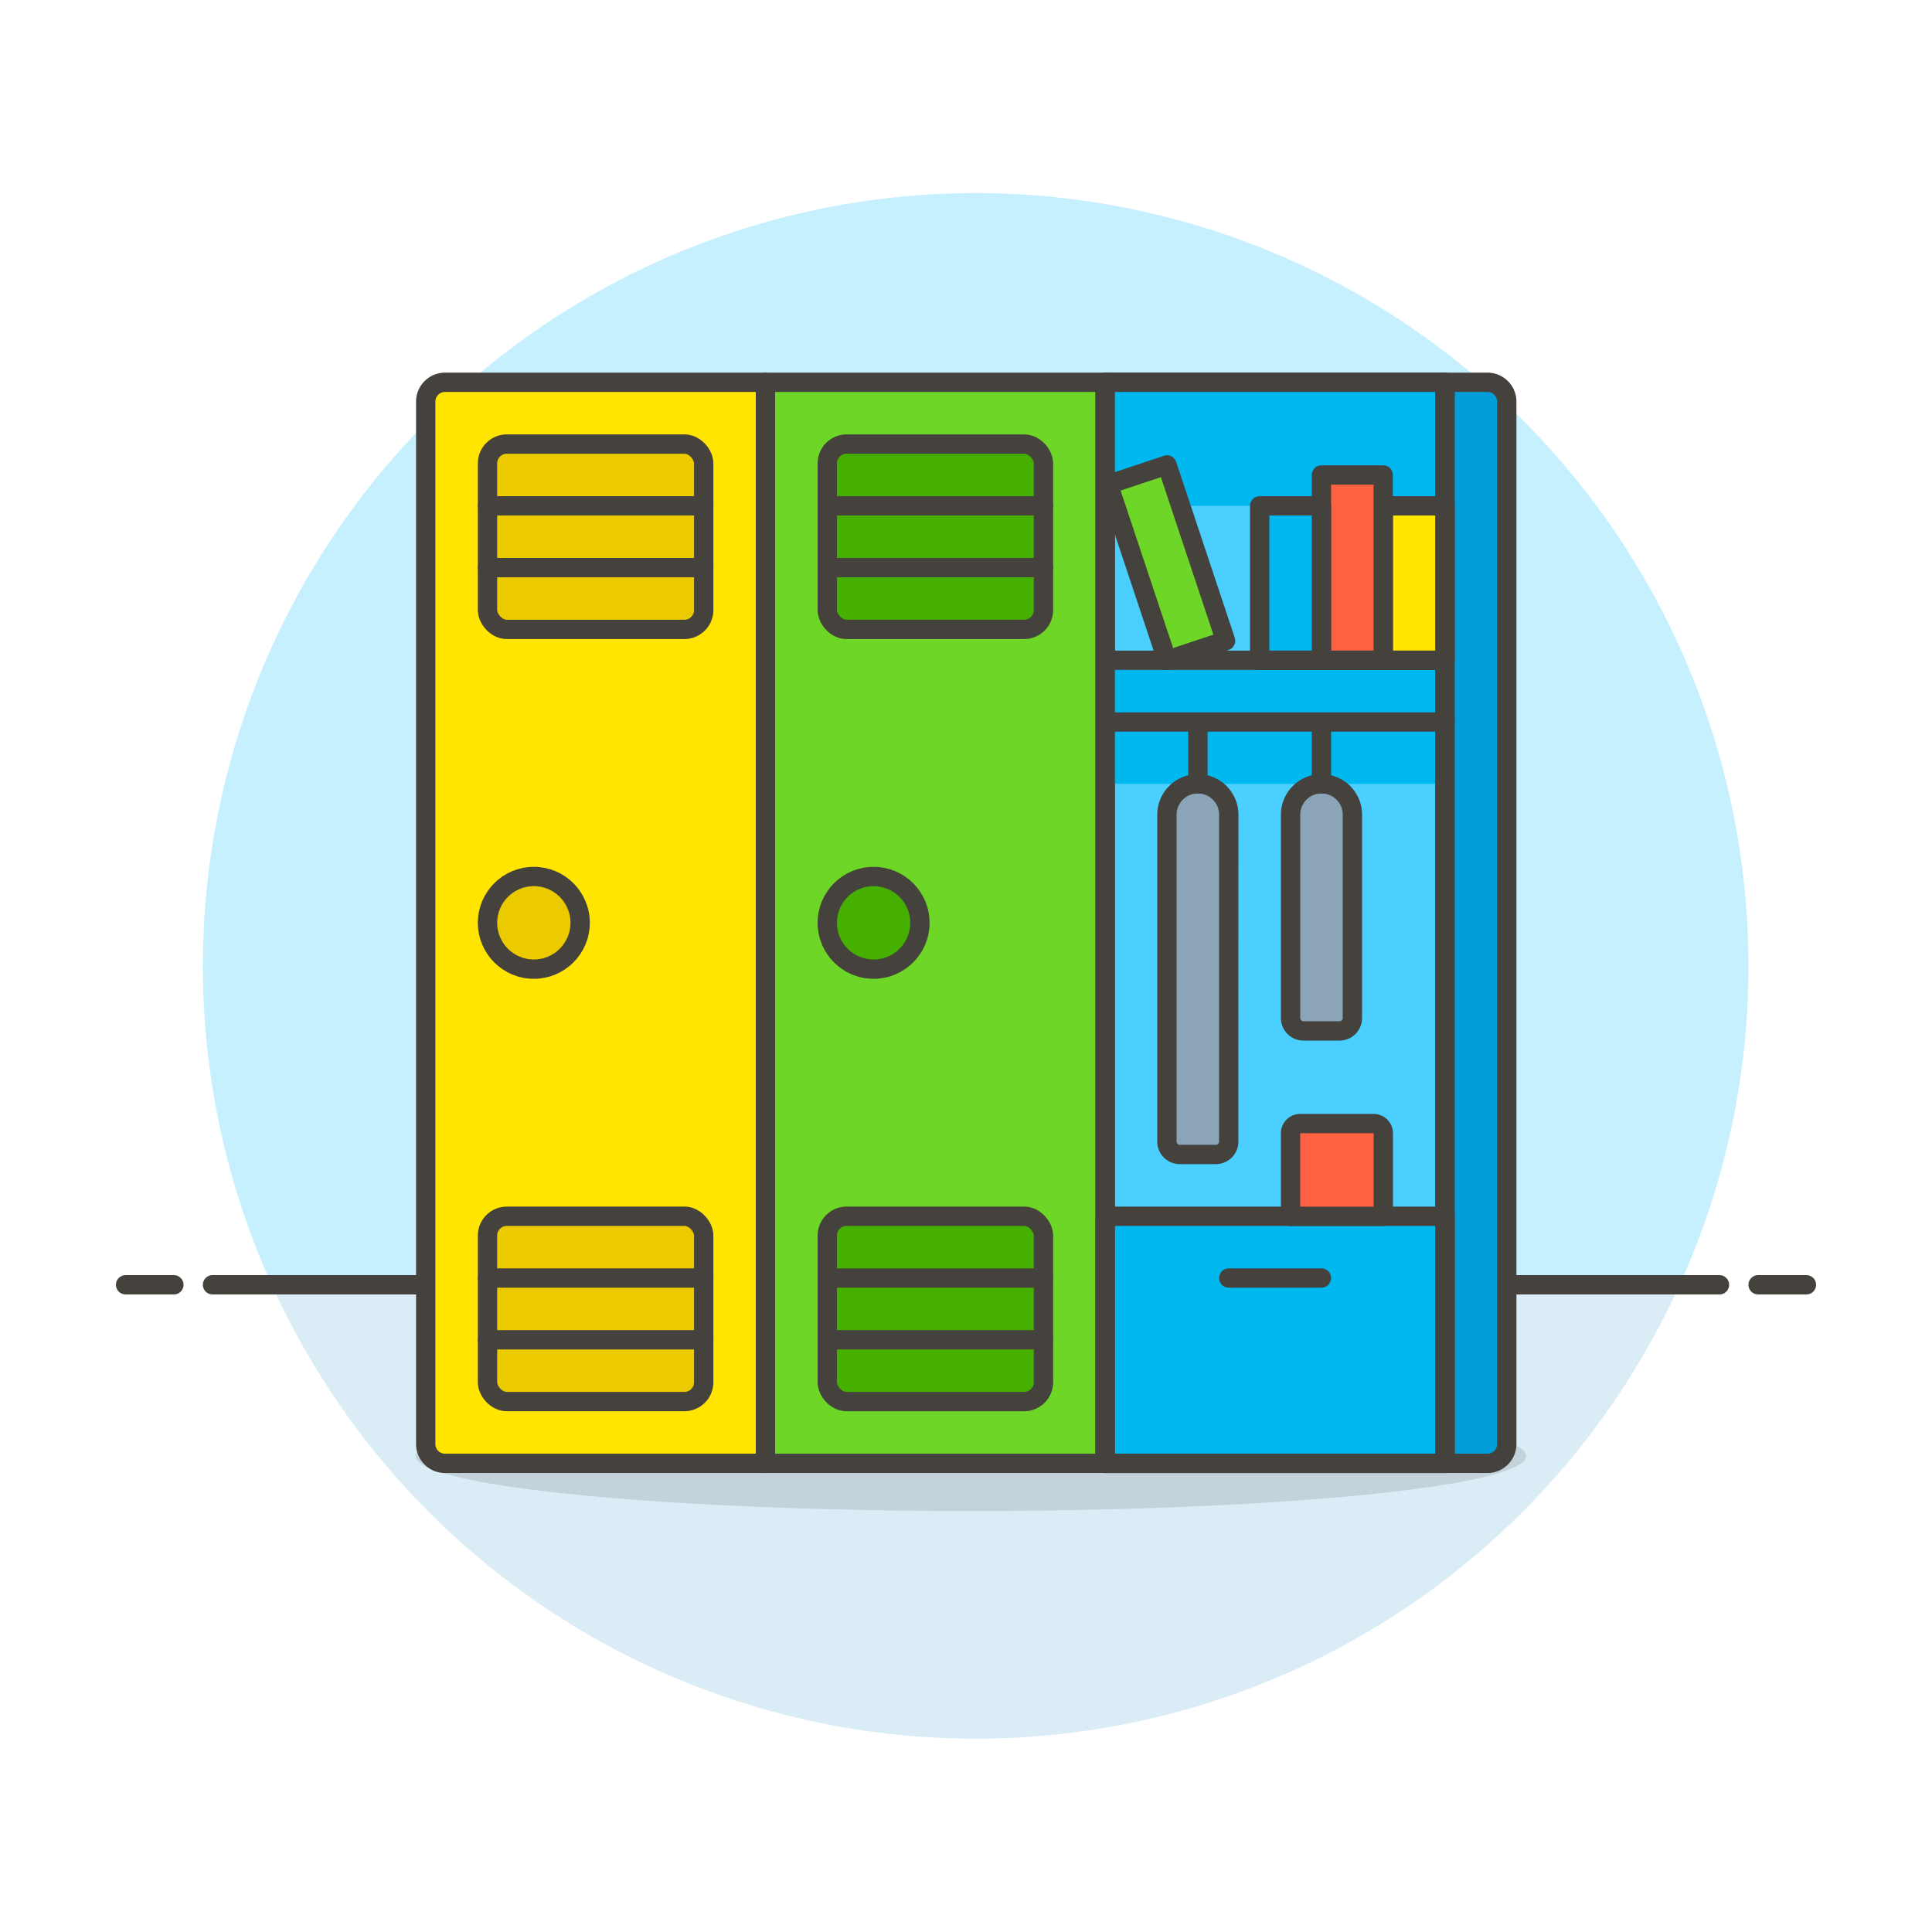 <svg xmlns="http://www.w3.org/2000/svg" viewBox="0 0 100 100"><g class="nc-icon-wrapper"><defs/><path class="a" d="M90.5 50a40 40 0 1 0-76.436 16.5h72.872A39.844 39.844 0 0 0 90.5 50z" style="" fill="#c7f0ff"/><path class="b" d="M14.064 66.5a40 40 0 0 0 72.872 0z" style="" fill="#daedf7"/><path class="c" d="M11 66.5h78" fill="none" stroke="#45413c" stroke-linecap="round" stroke-linejoin="round"/><path class="c" d="M6.5 66.5H9" fill="none" stroke="#45413c" stroke-linecap="round" stroke-linejoin="round"/><path class="c" d="M91 66.5h2.5" fill="none" stroke="#45413c" stroke-linecap="round" stroke-linejoin="round"/><ellipse class="d" cx="50.255" cy="75.362" rx="28.738" ry="2.85" fill="#45413c" opacity="0.15"/><g><path class="e" d="M39.621 75.743H23.035a1 1 0 0 1-1-1V20.788a1 1 0 0 1 1-1h16.586z" stroke="#45413c" stroke-linecap="round" stroke-linejoin="round" fill="#ffe500"/><rect class="f" x="25.233" y="22.985" width="11.191" height="9.592" rx="1" stroke="#45413c" stroke-linecap="round" stroke-linejoin="round" fill="#ebcb00"/><rect class="f" x="25.233" y="62.953" width="11.191" height="9.592" rx="1" stroke="#45413c" stroke-linecap="round" stroke-linejoin="round" fill="#ebcb00"/><circle class="f" cx="27.631" cy="47.765" r="2.398" stroke="#45413c" stroke-linecap="round" stroke-linejoin="round" fill="#ebcb00"/><path class="g" d="M39.621 19.788h17.586v55.955H39.621z" stroke="#45413c" stroke-linecap="round" stroke-linejoin="round" fill="#6dd627"/><path class="h" d="M57.207 19.788h17.586v55.955H57.207z" stroke="#45413c" stroke-linecap="round" stroke-linejoin="round" fill="#4acfff"/><path class="i" d="M57.207 19.788h17.586v6.395H57.207z" style="" fill="#00b8f0"/><path class="i" d="M57.207 34.176h17.586v6.395H57.207z" style="" fill="#00b8f0"/><path class="j" d="M76.99 75.743h-2.2V19.788h2.2a1 1 0 0 1 1 1v53.955a1 1 0 0 1-1 1z" stroke="#45413c" stroke-linecap="round" stroke-linejoin="round" fill="#009fd9"/><rect class="k" x="42.819" y="22.985" width="11.191" height="9.592" rx="1" stroke="#45413c" stroke-linecap="round" stroke-linejoin="round" fill="#46b000"/><rect class="k" x="42.819" y="62.953" width="11.191" height="9.592" rx="1" stroke="#45413c" stroke-linecap="round" stroke-linejoin="round" fill="#46b000"/><circle class="k" cx="45.217" cy="47.765" r="2.398" stroke="#45413c" stroke-linecap="round" stroke-linejoin="round" fill="#46b000"/><path class="l" d="M57.207 62.953h17.586v12.79H57.207z" stroke="#45413c" stroke-linecap="round" stroke-linejoin="round" fill="#00b8f0"/><path class="m" d="M63.6 42.169a1.6 1.6 0 0 0-3.2 0v16.92a.667.667 0 0 0 .667.666h1.865a.666.666 0 0 0 .666-.666z" stroke="#45413c" stroke-linecap="round" stroke-linejoin="round" fill="#8ca4b8"/><path class="m" d="M70 42.169a1.6 1.6 0 0 0-3.2 0v10.525a.666.666 0 0 0 .666.666h1.866a.666.666 0 0 0 .668-.666z" stroke="#45413c" stroke-linecap="round" stroke-linejoin="round" fill="#8ca4b8"/><path class="n" d="M71.1 58.157h-3.8a.5.5 0 0 0-.5.5v4.3h4.8v-4.3a.5.5 0 0 0-.5-.5z" stroke="#45413c" stroke-linecap="round" stroke-linejoin="round" fill="#ff6242"/><path class="e" d="M71.595 26.182h3.197v7.994h-3.197z" stroke="#45413c" stroke-linecap="round" stroke-linejoin="round" fill="#ffe500"/><path class="n" d="M68.398 24.584h3.197v9.592h-3.197z" stroke="#45413c" stroke-linecap="round" stroke-linejoin="round" fill="#ff6242"/><path class="l" d="M65.201 26.182h3.197v7.994h-3.197z" stroke="#45413c" stroke-linecap="round" stroke-linejoin="round" fill="#00b8f0"/><path class="g" d="M57.371 25.076l3.033-1.011 3.033 9.1-3.033 1.01z" stroke="#45413c" stroke-linecap="round" stroke-linejoin="round" fill="#6dd627"/><path class="c" d="M25.233 26.182h11.191" fill="none" stroke="#45413c" stroke-linecap="round" stroke-linejoin="round"/><path class="c" d="M25.233 29.38h11.191" fill="none" stroke="#45413c" stroke-linecap="round" stroke-linejoin="round"/><path class="c" d="M25.233 66.15h11.191" fill="none" stroke="#45413c" stroke-linecap="round" stroke-linejoin="round"/><path class="c" d="M25.233 69.348h11.191" fill="none" stroke="#45413c" stroke-linecap="round" stroke-linejoin="round"/><path class="c" d="M42.819 26.182H54.01" fill="none" stroke="#45413c" stroke-linecap="round" stroke-linejoin="round"/><path class="c" d="M42.819 29.38H54.01" fill="none" stroke="#45413c" stroke-linecap="round" stroke-linejoin="round"/><path class="c" d="M42.819 66.15H54.01" fill="none" stroke="#45413c" stroke-linecap="round" stroke-linejoin="round"/><path class="c" d="M42.819 69.348H54.01" fill="none" stroke="#45413c" stroke-linecap="round" stroke-linejoin="round"/><path class="c" d="M57.207 34.176h17.586" fill="none" stroke="#45413c" stroke-linecap="round" stroke-linejoin="round"/><path class="c" d="M57.207 37.373h17.586" fill="none" stroke="#45413c" stroke-linecap="round" stroke-linejoin="round"/><path class="c" d="M62.003 40.571v-3.198" fill="none" stroke="#45413c" stroke-linecap="round" stroke-linejoin="round"/><path class="c" d="M68.398 40.571v-3.198" fill="none" stroke="#45413c" stroke-linecap="round" stroke-linejoin="round"/><path class="c" d="M63.602 66.15h4.796" fill="none" stroke="#45413c" stroke-linecap="round" stroke-linejoin="round"/><path class="c" d="M57.207 19.788h17.586v55.955H57.207z" fill="none" stroke="#45413c" stroke-linecap="round" stroke-linejoin="round"/></g></g></svg>